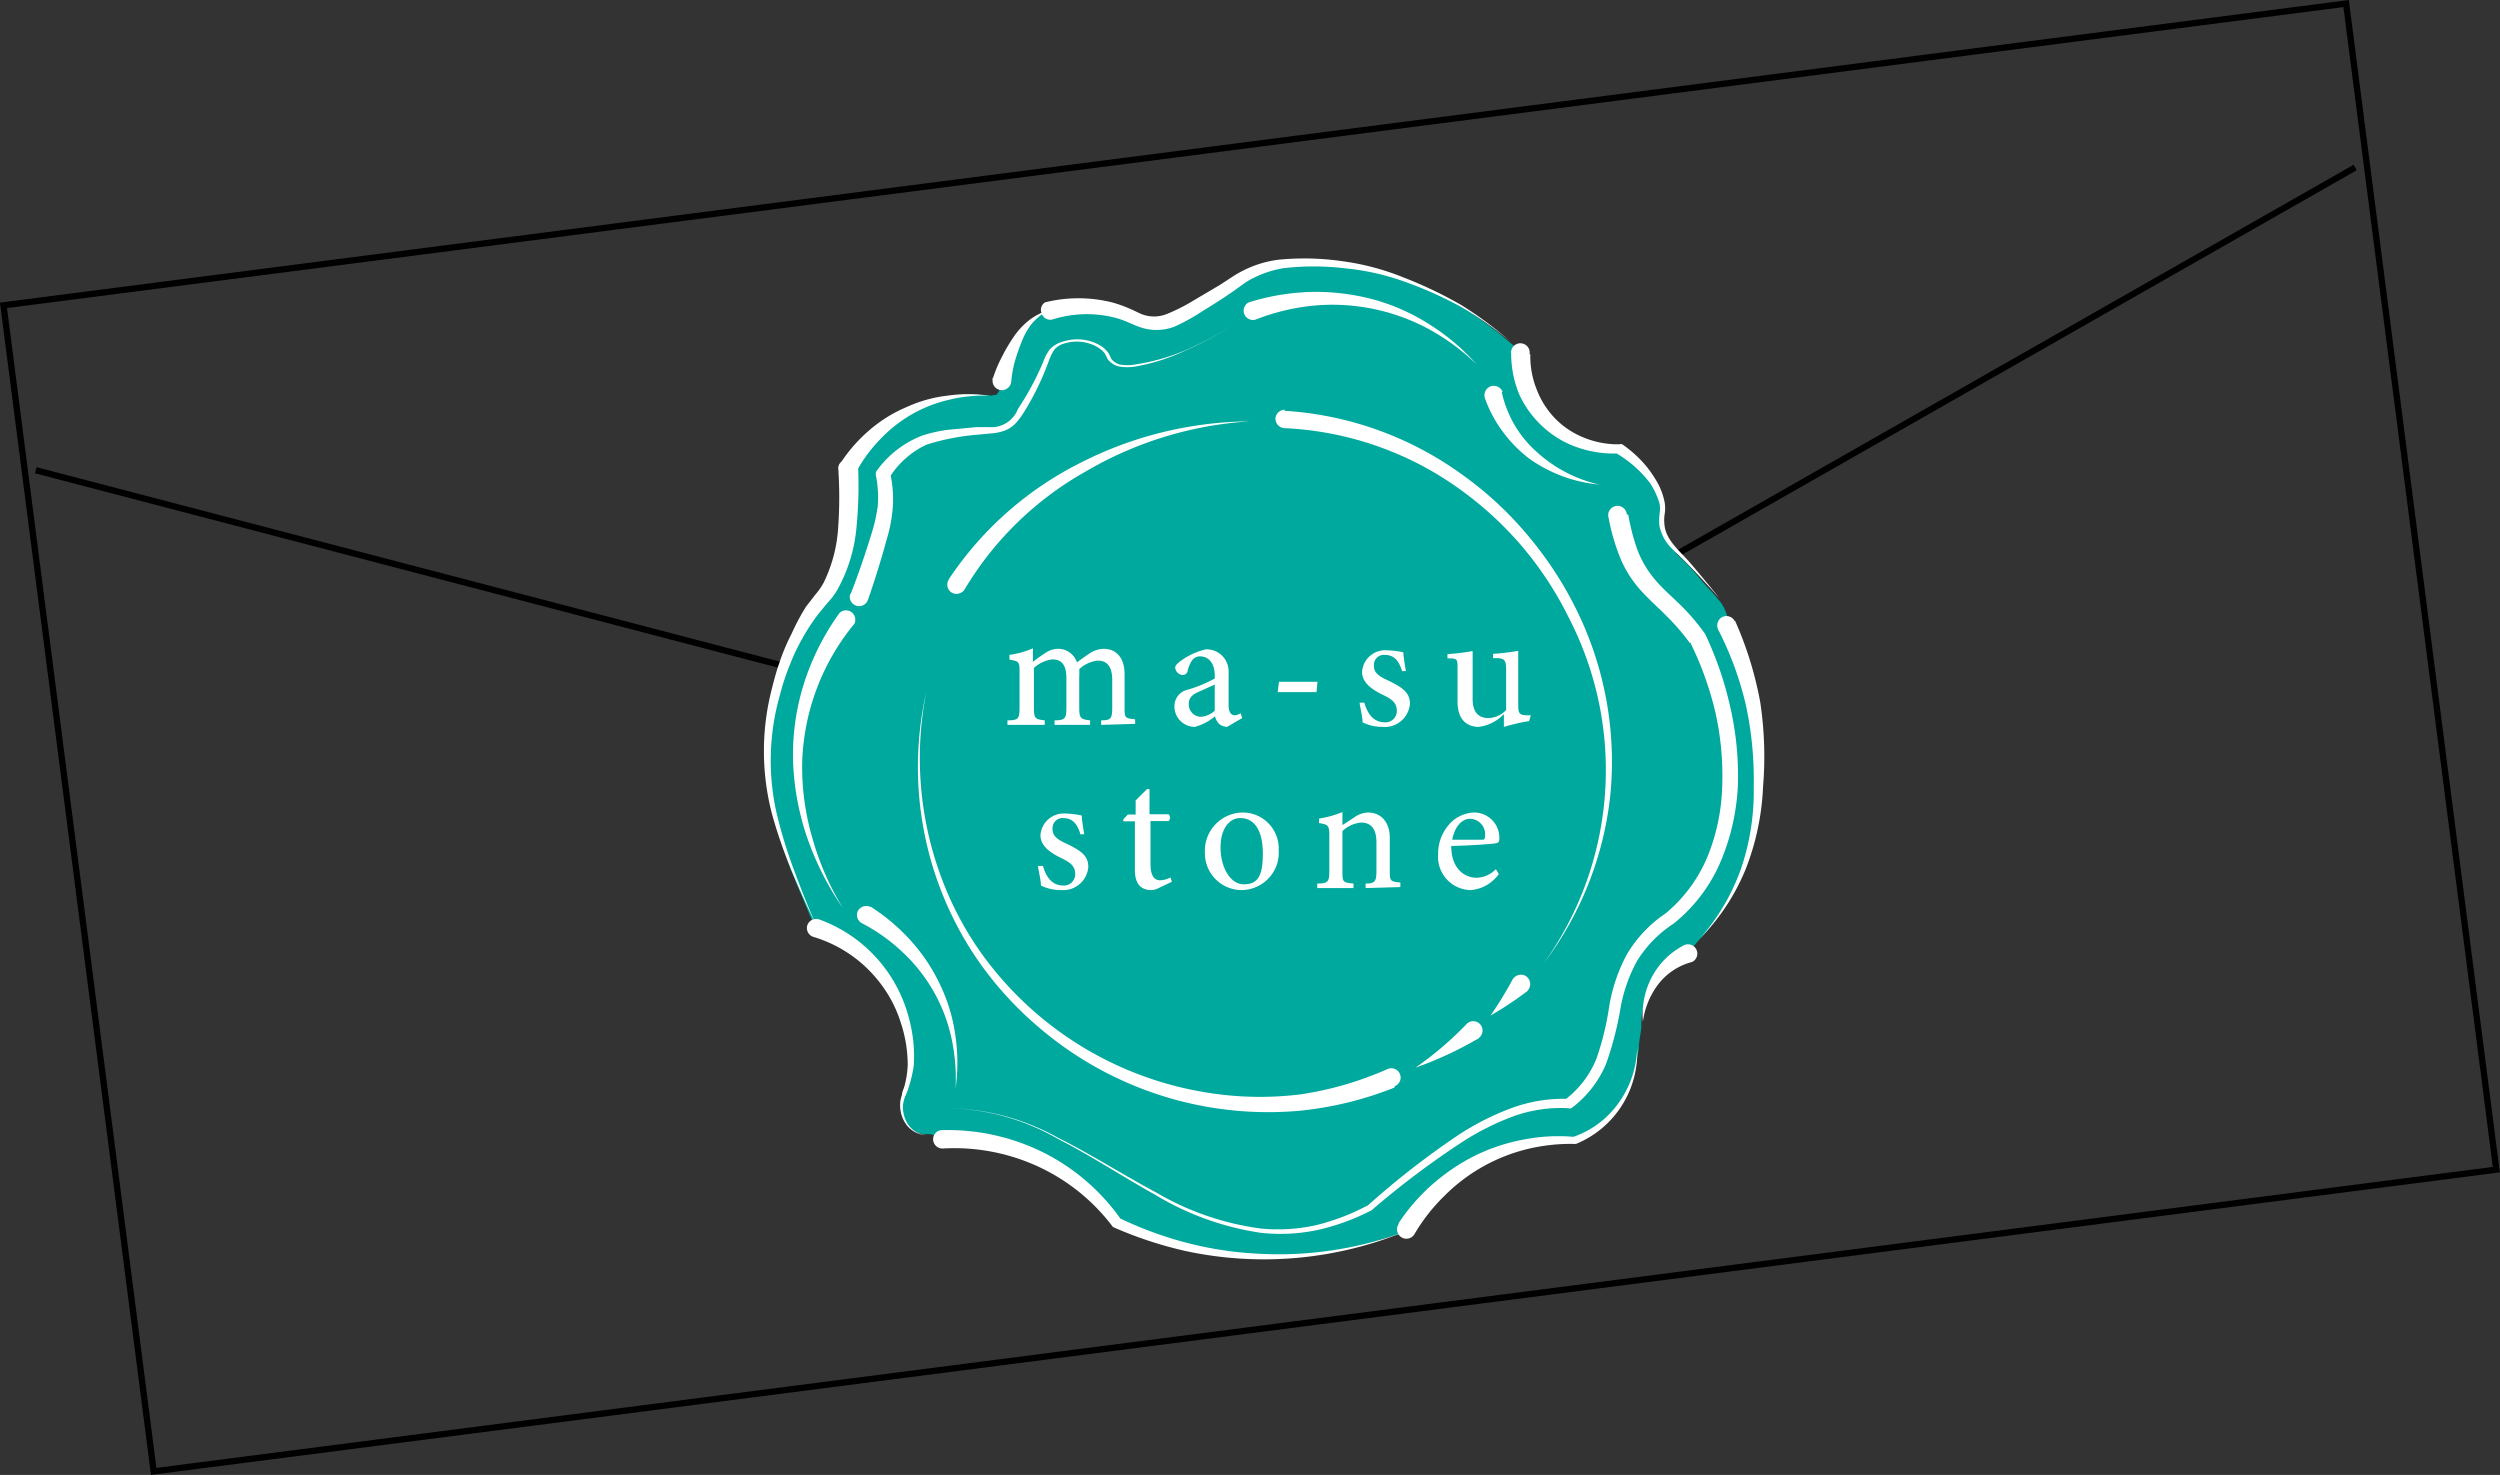 <svg xmlns="http://www.w3.org/2000/svg" viewBox="0 0 99.26 58.56"><rect x="0" y="0" width="99.26" height="58.56" fill="#333333" stroke="none"/><defs><style>.cls-1{fill:none;stroke:#000;stroke-miterlimit:10;stroke-width:0.25px;}.cls-2{fill:#00a99d;}.cls-3{fill:#fff;}</style></defs><g id="レイヤー_2" data-name="レイヤー 2"><g id="レイヤー_1-2" data-name="レイヤー 1"><polyline class="cls-1" points="1.42 18.67 50.08 31.4 93.51 6.65"/><rect class="cls-1" x="2.74" y="5.94" width="93.78" height="46.68" transform="translate(102.59 51.98) rotate(172.66)"/><path class="cls-2" d="M40.56,13.17a3.37,3.37,0,0,0-.47.89l-.28.81a1.11,1.11,0,0,1-.19.73l-.06.08-.08,0a.43.43,0,0,1-.28,0H39a5.93,5.93,0,0,0-.85,0l-1,.19-.79.27-.79.42-.46.34-.46.4-.41.45-.3.41-.23.36,0,.49s0,.74,0,.81-.07,1-.08,1.07-.09.66-.1.71l-.14.6-.16.49-.3.62c0,.05-.39.5-.43.56s-.43.56-.44.58-.37.58-.4.65-.33.63-.33.63l-.51,1.45-.29,1.33L30.39,30l.12,1.47.3,1.34.58,1.71.8,1.91.2.42.52.21.86.49.73.6.64.76s.46.79.46.79a7.07,7.07,0,0,1,.32.88,5.38,5.38,0,0,1,.19,1.1,3.86,3.86,0,0,1,0,.76,6.53,6.53,0,0,1-.2.85,2.42,2.42,0,0,0-.15.59,1.16,1.16,0,0,0,.16.65,1.31,1.31,0,0,0,.5.44l.21.06h0l.08,0,.21,0h0l.58.13c.4.07.62,0,1.06,0a6.88,6.88,0,0,1,1,.17A8,8,0,0,1,42.8,47c.39.32.69.62.78.71s.1.12.12.13a7.71,7.71,0,0,1,.53.64c.22.28.62.34,1.28.59a10.83,10.83,0,0,0,1.88.54A15.19,15.19,0,0,0,51,49.9a15.92,15.92,0,0,0,2.36-.29c.55-.12,1.12-.27,1.32-.34l.39-.13.22-.07L55.6,49a.81.81,0,0,0,.21-.2,3.64,3.64,0,0,0,.35-.5,3.74,3.74,0,0,1,.77-.87,7.19,7.19,0,0,1,1.39-1.08,8.2,8.2,0,0,1,2.7-.95,6.53,6.53,0,0,1,.91-.08c.34,0,.4,0,.56,0a1.74,1.74,0,0,0,1-.58A4.39,4.39,0,0,0,64.74,43a6.85,6.85,0,0,0,.33-1.4c0-.25.06-.45.1-.83a3.06,3.06,0,0,1,.34-1.51l.21-.28c.42-.56.4-.55.46-.62.35-.35.52-.16.81-.48.06-.07.3-.37.48-.57h0l.31-.35.23-.29a13.25,13.25,0,0,0,1-1.72,13.55,13.55,0,0,0,.56-6.81c-.25-1.63-.84-2.69-.93-3.38a1.89,1.89,0,0,0-.31-.83l-.19-.23c-.14-.17-.25-.28-.29-.32-.29-.31-.4-.48-.72-.83s-.38-.35-.62-.64A2.33,2.33,0,0,1,66,21c-.09-.37,0-.46,0-.87a3,3,0,0,0-.76-1.47,2.22,2.22,0,0,0-.86-.77,4.23,4.23,0,0,0-1.08-.14,3.1,3.1,0,0,1-1.39-.63,3.81,3.81,0,0,1-1.26-1.65,3.3,3.3,0,0,1-.21-.82c0-.3.05-.51-.1-.72,0-.06-.07-.07-.29-.25s-.29-.24-.44-.37c-.64-.52-1.36-1-1.36-1-.17-.1-.62-.38-1.23-.69a11.51,11.51,0,0,0-2.45-.93,11.18,11.18,0,0,0-2-.29,6.6,6.6,0,0,0-1.33,0,4.76,4.76,0,0,0-2.07.63c-.2.12-.22.16-.7.47s-.68.43-.95.59a5.62,5.62,0,0,1-1.2.62,1.84,1.84,0,0,1-1,0l-.51-.21a4.52,4.52,0,0,0-.57-.21l-.3-.08a3.14,3.14,0,0,0-.49-.09,4.57,4.57,0,0,0-.75,0,2.94,2.94,0,0,0-1.62.47A2.73,2.73,0,0,0,40.56,13.17Z"/><path class="cls-3" d="M34.07,18.54A17.08,17.08,0,0,1,34,21a6.21,6.21,0,0,1-.75,2.41,2.62,2.62,0,0,1-.39.52l-.37.45a8,8,0,0,0-.65,1,7.48,7.48,0,0,0-.5,1.07,8.78,8.78,0,0,0-.37,1.13,9.47,9.47,0,0,0-.13,4.73,19.06,19.06,0,0,0,.71,2.3c.28.76.58,1.51.91,2.24-.35-.72-.69-1.46-1-2.21a19.35,19.35,0,0,1-.8-2.29,9.87,9.87,0,0,1-.05-4.86c.1-.4.2-.8.34-1.19a8.1,8.1,0,0,1,.48-1.14A9,9,0,0,1,32,24.09l.38-.49a2.72,2.72,0,0,0,.32-.46,5.78,5.78,0,0,0,.58-2.21,17,17,0,0,0,0-2.37.37.37,0,0,1,.73,0Z"/><path class="cls-3" d="M33.39,18.36a6.1,6.1,0,0,1,1.14-1.29A5.56,5.56,0,0,1,36,16.16a5.37,5.37,0,0,1,1.61-.45,5.7,5.7,0,0,1,1.65,0,5.8,5.8,0,0,0-1.61.17,5.41,5.41,0,0,0-2.71,1.57A5.72,5.72,0,0,0,34,18.73a.36.36,0,0,1-.49.17.37.37,0,0,1-.16-.5l0,0Z"/><path class="cls-3" d="M39.43,15a5,5,0,0,1,.35-.83,6.47,6.47,0,0,1,.45-.77,3,3,0,0,1,.61-.67,2.48,2.48,0,0,1,.77-.41,2.64,2.64,0,0,0-.65.54,2.82,2.82,0,0,0-.4.72,8,8,0,0,0-.27.78,4.63,4.63,0,0,0-.14.8.38.38,0,0,1-.41.33.37.37,0,0,1-.33-.4.24.24,0,0,1,0-.08Z"/><path class="cls-3" d="M41.51,12a5.53,5.53,0,0,1,2.62,0,4.83,4.83,0,0,1,.64.22c.2.08.39.18.55.25a1.36,1.36,0,0,0,1,0,7.16,7.16,0,0,0,1.07-.54l1.05-.62.52-.34a4.51,4.51,0,0,1,.57-.31,4.24,4.24,0,0,1,1.25-.35,10.52,10.52,0,0,1,2.51.06,9.93,9.93,0,0,1,2.42.64A16.6,16.6,0,0,1,58,12.1a14.44,14.44,0,0,1,2,1.49,13.61,13.61,0,0,0-2-1.41,15.62,15.62,0,0,0-2.24-1,9.83,9.83,0,0,0-2.39-.53,10.39,10.39,0,0,0-2.43,0,4.31,4.31,0,0,0-1.12.36,2.76,2.76,0,0,0-.5.3c-.17.12-.34.25-.51.36-.35.24-.7.46-1.06.68a7.94,7.94,0,0,1-1.12.62,2,2,0,0,1-1.42,0c-.22-.08-.4-.17-.58-.24a3.47,3.47,0,0,0-.55-.16,4.53,4.53,0,0,0-2.28.11.36.36,0,0,1-.45-.26A.35.35,0,0,1,41.5,12h0Z"/><path class="cls-3" d="M32.54,36.51a5.68,5.68,0,0,1,3.57,4,5.7,5.7,0,0,1,.17,1.79h0a4.75,4.75,0,0,1-.19.83,2.74,2.74,0,0,1-.15.4,1.31,1.31,0,0,0-.09.38,1.28,1.28,0,0,0,.22.76,1,1,0,0,0,.7.4,1.05,1.05,0,0,1-.74-.36,1.29,1.29,0,0,1-.29-.8,1.05,1.05,0,0,1,.07-.43c0-.13.08-.26.11-.39a3.78,3.78,0,0,0,.12-.81h0a5.35,5.35,0,0,0-.28-1.69,5,5,0,0,0-.77-1.5A5.21,5.21,0,0,0,32.3,37.2a.37.37,0,0,1-.25-.45.37.37,0,0,1,.46-.25Z"/><path class="cls-3" d="M55.54,48.55A7.67,7.67,0,0,1,56.9,47a7.92,7.92,0,0,1,1.69-1.13,7.52,7.52,0,0,1,1.93-.63,7.15,7.15,0,0,1,2-.1h-.06a3.65,3.65,0,0,0,1.82-1.37A3.88,3.88,0,0,0,65,41.58a3.92,3.92,0,0,1-2.43,3.84h0a7.29,7.29,0,0,0-1.92.2,7,7,0,0,0-3.28,1.84A7.22,7.22,0,0,0,56.16,49a.37.37,0,0,1-.64-.38Z"/><path class="cls-3" d="M67.16,38.2a2.49,2.49,0,0,0-1.29.84,3.13,3.13,0,0,0-.64,1.53,3.21,3.21,0,0,1,.33-1.73,3,3,0,0,1,1.32-1.32h0a.37.37,0,0,1,.33.66Z"/><path class="cls-3" d="M68.89,24.65a14.22,14.22,0,0,1,1,3.24A14.52,14.52,0,0,1,70,31.24a10.11,10.11,0,0,1-.69,3.27,8.56,8.56,0,0,1-1.82,2.76,8.54,8.54,0,0,0,1.65-2.82,9.54,9.54,0,0,0,.49-3.22A14,14,0,0,0,69.32,28a13.09,13.09,0,0,0-1.1-3,.38.38,0,0,1,.16-.5.37.37,0,0,1,.5.17Z"/><path class="cls-3" d="M34.57,36a7.79,7.79,0,0,1,1.63,1.39,7.18,7.18,0,0,1,1.16,1.78,6.81,6.81,0,0,1,.58,2,7.48,7.48,0,0,1,0,2.06,7.67,7.67,0,0,0-.16-2,6.57,6.57,0,0,0-1.95-3.43,7.08,7.08,0,0,0-1.6-1.14.37.37,0,0,1-.17-.49.38.38,0,0,1,.5-.16Z"/><path class="cls-3" d="M33.91,24.78a9.08,9.08,0,0,0-2.06,5.48,10.08,10.08,0,0,0,.4,3,11.07,11.07,0,0,0,1.22,2.8,11.62,11.62,0,0,1-1.4-2.74,10.43,10.43,0,0,1-.58-3.05,9.36,9.36,0,0,1,.42-3.1,9.9,9.9,0,0,1,1.42-2.83.37.37,0,0,1,.59.43Z"/><path class="cls-3" d="M49.6,12a9.06,9.06,0,0,1,2.47-.41,8.87,8.87,0,0,1,2.46.3,8.08,8.08,0,0,1,2.24,1,8.46,8.46,0,0,1,1.85,1.57,8.72,8.72,0,0,0-1.94-1.42,8.06,8.06,0,0,0-4.58-.9,8.62,8.62,0,0,0-2.25.55.37.37,0,0,1-.28-.68Z"/><path class="cls-3" d="M59.63,15.59a4.64,4.64,0,0,0,.49,1.26A4.41,4.41,0,0,0,61,17.93a5.48,5.48,0,0,0,2.5,1.31,5.7,5.7,0,0,1-2.74-1,5.17,5.17,0,0,1-1.07-1.07,5,5,0,0,1-.73-1.35h0a.38.38,0,0,1,.22-.48.38.38,0,0,1,.48.22S59.63,15.57,59.63,15.59Z"/><path class="cls-3" d="M64.65,20.44A8.48,8.48,0,0,0,65,21.8,4,4,0,0,0,65.7,23c.29.35.66.67,1,1a8.44,8.44,0,0,1,1,1.17h0l0,0a13.66,13.66,0,0,1,1,2.91A12.18,12.18,0,0,1,69,31.2a8.78,8.78,0,0,1-.68,3,6.32,6.32,0,0,1-1.87,2.47h0A4.75,4.75,0,0,0,65,38.15a6.11,6.11,0,0,0-.68,2,12.93,12.93,0,0,1-.56,2.11A4.26,4.26,0,0,1,62.39,44h0a.19.19,0,0,1-.12,0,5.58,5.58,0,0,0-2.18.32,10.42,10.42,0,0,0-2,1,34.08,34.08,0,0,0-3.63,2.73h0a8.84,8.84,0,0,1-2.12.78,7.15,7.15,0,0,1-2.26.12,11.26,11.26,0,0,1-4.21-1.51c-1.31-.73-2.55-1.55-3.88-2.23A9.09,9.09,0,0,0,37.7,44,9.21,9.21,0,0,1,42,45.17c1.34.67,2.6,1.48,3.91,2.18a11.07,11.07,0,0,0,4.17,1.43,7,7,0,0,0,2.19-.14,8.79,8.79,0,0,0,2.05-.79l0,0a33,33,0,0,1,3.62-2.81A10.6,10.6,0,0,1,60,44a6,6,0,0,1,2.31-.37l-.13,0a3.84,3.84,0,0,0,1.21-1.61,11.17,11.17,0,0,0,.5-2.05,6.63,6.63,0,0,1,.71-2.09,5.08,5.08,0,0,1,1.54-1.62h0A5.87,5.87,0,0,0,67.8,34a8,8,0,0,0,.58-2.83,11.48,11.48,0,0,0-.28-2.92,12.93,12.93,0,0,0-1-2.76l0,.05a8.69,8.69,0,0,0-.93-1.08c-.33-.34-.71-.66-1.06-1.06a4.44,4.44,0,0,1-.82-1.35,8.22,8.22,0,0,1-.42-1.48.37.37,0,1,1,.72-.15h0Z"/><path class="cls-3" d="M37.43,44.87a8.53,8.53,0,0,1,4,.89,8.32,8.32,0,0,1,3.08,2.66l-.09-.07a14.57,14.57,0,0,0,2.72,1,14,14,0,0,0,2.88.43,14.34,14.34,0,0,0,5.76-.88,14.79,14.79,0,0,1-8.71.77,15.63,15.63,0,0,1-2.83-.93.17.17,0,0,1-.08-.06h0a7.79,7.79,0,0,0-3-2.39,7.94,7.94,0,0,0-3.72-.69.37.37,0,0,1-.39-.34.36.36,0,0,1,.35-.39Z"/><path class="cls-3" d="M60.76,14.07A3.53,3.53,0,0,0,61,15.43a3.4,3.4,0,0,0,.73,1.17,3.29,3.29,0,0,0,1.17.78,3.52,3.52,0,0,0,1.4.26h0a.2.2,0,0,1,.11,0,5,5,0,0,1,.74.63,4.36,4.36,0,0,1,.58.76,2.7,2.7,0,0,1,.36.9,1.4,1.4,0,0,1,0,.5,1.66,1.66,0,0,0,0,.44c.07.59.6,1,1,1.46s.79.95,1.19,1.43c-.43-.46-.83-.92-1.27-1.36-.21-.22-.44-.42-.66-.65a1.88,1.88,0,0,1-.29-.39,2,2,0,0,1-.17-.46,2,2,0,0,1,0-.49,1.21,1.21,0,0,0,0-.42,3.06,3.06,0,0,0-.37-.8A4.64,4.64,0,0,0,64.18,18l.12,0a4.31,4.31,0,0,1-1.59-.21A3.87,3.87,0,0,1,61.32,17a4,4,0,0,1-1-1.34A4.22,4.22,0,0,1,60,14.06a.37.37,0,1,1,.73,0v0Z"/><path class="cls-3" d="M33.77,23.6q.45-1.16.81-2.34a6.45,6.45,0,0,0,.27-1.16,4.5,4.5,0,0,0-.06-1.16h0a.33.33,0,0,1,0-.22A4,4,0,0,1,36.6,17.3a5.33,5.33,0,0,1,1.09-.24l1.07-.1.54,0a1.13,1.13,0,0,0,1.12-.73,11.32,11.32,0,0,0,1-1.86,1.8,1.8,0,0,1,.27-.51,1.15,1.15,0,0,1,.52-.3,1.86,1.86,0,0,1,1.12,0,1.59,1.59,0,0,1,.5.26A2.09,2.09,0,0,1,44,14a1.77,1.77,0,0,1,.12.24.59.59,0,0,0,.38.24,1.73,1.73,0,0,0,.51,0,8.11,8.11,0,0,0,2-.55,12.08,12.08,0,0,0,1.89-1,12.11,12.11,0,0,1-1.86,1,7.85,7.85,0,0,1-2,.63,2.1,2.1,0,0,1-.56,0,.78.78,0,0,1-.5-.3,2.3,2.3,0,0,0-.12-.23.91.91,0,0,0-.17-.17,1.4,1.4,0,0,0-.44-.22,1.67,1.67,0,0,0-1,0,.84.84,0,0,0-.38.23,2,2,0,0,0-.22.44,10.89,10.89,0,0,1-.93,1.95,3.46,3.46,0,0,1-.32.46,1.21,1.21,0,0,1-.49.37,1.94,1.94,0,0,1-.58.12l-.53.05a9.15,9.15,0,0,0-2,.39A3.44,3.44,0,0,0,35.29,19l.05-.23a4.65,4.65,0,0,1,.11,1.34,6,6,0,0,1-.24,1.29c-.22.81-.47,1.62-.75,2.42a.37.37,0,0,1-.7-.25Z"/><path class="cls-3" d="M55.37,43.18a14,14,0,0,1-3.65.91,14,14,0,0,1-10.45-3.28,13.87,13.87,0,0,1-2.49-2.75,13.55,13.55,0,0,1-2-10.6,13.57,13.57,0,0,0,.54,7.23A13,13,0,0,0,39,37.9a13.67,13.67,0,0,0,9.05,5.5,13.08,13.08,0,0,0,3.59.05,13.32,13.32,0,0,0,3.44-1h0a.37.37,0,1,1,.29.68Z"/><path class="cls-3" d="M58.63,41.27a14.39,14.39,0,0,1-2.43,1.12,13.45,13.45,0,0,0,2-1.7.37.37,0,1,1,.53.51.19.19,0,0,1-.07.06Z"/><path class="cls-3" d="M60.6,39.38a12.91,12.91,0,0,1-1.42.94,15,15,0,0,0,.87-1.42.39.39,0,0,1,.51-.16.38.38,0,0,1,.15.51.41.41,0,0,1-.1.13Z"/><path class="cls-3" d="M51,16.31a13.42,13.42,0,0,1,6.95,2.46,14,14,0,0,1,2.72,2.5,14.48,14.48,0,0,1,2,3.1,13.63,13.63,0,0,1,1.27,7.16,13.4,13.4,0,0,1-2.65,6.72,13.17,13.17,0,0,0,1-13.72,13.8,13.8,0,0,0-2-3,14,14,0,0,0-2.68-2.35A12.9,12.9,0,0,0,51,17h0a.38.38,0,0,1-.36-.38.37.37,0,0,1,.38-.35Z"/><path class="cls-3" d="M37.67,23a13.58,13.58,0,0,1,5.24-4.63,15,15,0,0,1,6.71-1.64,14.63,14.63,0,0,0-6.53,2A13,13,0,0,0,38.3,23.4a.38.38,0,0,1-.51.13.37.37,0,0,1-.13-.5Z"/><path class="cls-3" d="M43.72,28.78V28.6c.4,0,.44-.07.44-.54V27c0-.47-.16-.77-.57-.77a1.24,1.24,0,0,0-.74.34,2.07,2.07,0,0,1,0,.29V28.1c0,.42.06.46.43.5v.18H41.87V28.6c.41,0,.47-.07.47-.51V26.94c0-.49-.15-.76-.56-.76a1.33,1.33,0,0,0-.73.34v1.57c0,.44.05.47.43.51v.18H40V28.6c.44,0,.48-.07.48-.51V26.71c0-.43,0-.45-.4-.52V26a3.39,3.39,0,0,0,.93-.26v.54a4.92,4.92,0,0,1,.49-.35.9.9,0,0,1,.53-.17.79.79,0,0,1,.73.54c.18-.14.36-.26.52-.37a1.07,1.07,0,0,1,.53-.17c.52,0,.84.37.84,1v1.29c0,.45,0,.47.42.51v.18Z"/><path class="cls-3" d="M48.72,28.86a.53.53,0,0,1-.32-.12.67.67,0,0,1-.16-.3,2.07,2.07,0,0,1-.8.42.81.81,0,0,1-.81-.82.67.67,0,0,1,.54-.66,5.28,5.28,0,0,0,1.06-.44v-.13c0-.47-.24-.75-.59-.75a.38.38,0,0,0-.31.16,1.26,1.26,0,0,0-.18.43.19.19,0,0,1-.2.15.32.32,0,0,1-.29-.29c0-.09.09-.17.22-.27a2.77,2.77,0,0,1,1-.46.91.91,0,0,1,.56.18.89.89,0,0,1,.34.77V28c0,.3.12.4.24.4a.57.57,0,0,0,.24-.08l.06.19Zm-.49-1.68-.62.28c-.26.11-.41.24-.41.48a.49.49,0,0,0,.48.52.94.94,0,0,0,.55-.24Z"/><path class="cls-3" d="M52.27,27.48H50.73l.05-.41h1.53Z"/><path class="cls-3" d="M55.67,26.65c-.12-.39-.3-.65-.7-.65a.4.4,0,0,0-.42.43c0,.29.2.42.57.59.57.28.86.48.86.92a1,1,0,0,1-1.09.92,1.76,1.76,0,0,1-.79-.18c0-.2-.09-.56-.12-.78l.19,0c.12.43.36.78.82.78a.45.45,0,0,0,.47-.46c0-.3-.18-.45-.53-.62s-.85-.44-.85-.92a.92.92,0,0,1,1-.86,3.51,3.51,0,0,1,.64.08c0,.16.07.58.1.74Z"/><path class="cls-3" d="M60.71,28.63a8.22,8.22,0,0,0-1,.23v-.51a1.65,1.65,0,0,1-1,.51c-.45,0-.84-.27-.84-1V26.57c0-.36,0-.4-.22-.43l-.18,0v-.17a8.48,8.48,0,0,0,1-.12c0,.21,0,.53,0,1v.91c0,.59.31.75.61.75a1,1,0,0,0,.72-.32V26.57c0-.36-.08-.41-.31-.44l-.21,0v-.17a8.62,8.62,0,0,0,1-.12V28c0,.34.06.38.31.4h.19Z"/><path class="cls-3" d="M42.9,33.13c-.12-.39-.29-.65-.7-.65a.4.4,0,0,0-.41.43c0,.29.19.42.56.59.58.28.86.48.86.92a1,1,0,0,1-1.08.92,1.78,1.78,0,0,1-.8-.18c0-.2-.09-.56-.12-.78l.2,0c.12.43.35.78.82.78a.45.45,0,0,0,.46-.46c0-.3-.18-.45-.53-.62s-.85-.44-.85-.92a.93.93,0,0,1,1-.86,3.51,3.51,0,0,1,.64.08c0,.16.07.58.1.74Z"/><path class="cls-3" d="M46,35.26a.64.64,0,0,1-.29.08c-.42,0-.65-.26-.65-.79V32.61h-.46l0-.08.18-.19h.31v-.56l.45-.45.1,0c0,.28,0,.66,0,1h.76a.2.2,0,0,1,0,.27h-.72v1.71c0,.54.21.64.38.64a.91.91,0,0,0,.41-.11l.06.17Z"/><path class="cls-3" d="M49.32,32.26a1.43,1.43,0,0,1,1.45,1.49,1.49,1.49,0,0,1-1.45,1.59,1.46,1.46,0,0,1-1.48-1.48A1.52,1.52,0,0,1,49.32,32.26Zm-.08.22c-.41,0-.78.4-.78,1.17s.38,1.46.92,1.46.76-.3.76-1.21S49.82,32.48,49.24,32.48Z"/><path class="cls-3" d="M54.22,35.26v-.18c.39,0,.43-.09.43-.54v-1.1c0-.47-.17-.78-.61-.78a1.21,1.21,0,0,0-.74.34v1.56c0,.46,0,.48.44.52v.18H52.3v-.18c.44,0,.48-.08.48-.52V33.19c0-.43-.05-.45-.41-.51V32.5a3.86,3.86,0,0,0,.93-.26v.52l.46-.3a1,1,0,0,1,.55-.2c.53,0,.87.39.87,1v1.26c0,.46,0,.48.42.52v.18Z"/><path class="cls-3" d="M59.51,34.7a1.51,1.51,0,0,1-1.11.64,1.32,1.32,0,0,1-1.3-1.43,1.75,1.75,0,0,1,.43-1.17,1.38,1.38,0,0,1,1-.48,1,1,0,0,1,1,1c0,.13,0,.19-.13.22s-1,.09-1.78.11c0,.9.53,1.26,1,1.26a1.1,1.1,0,0,0,.77-.34Zm-1.15-2.19c-.3,0-.6.29-.7.83.38,0,.75,0,1.14,0,.12,0,.16,0,.16-.14A.61.61,0,0,0,58.36,32.51Z"/></g></g></svg>